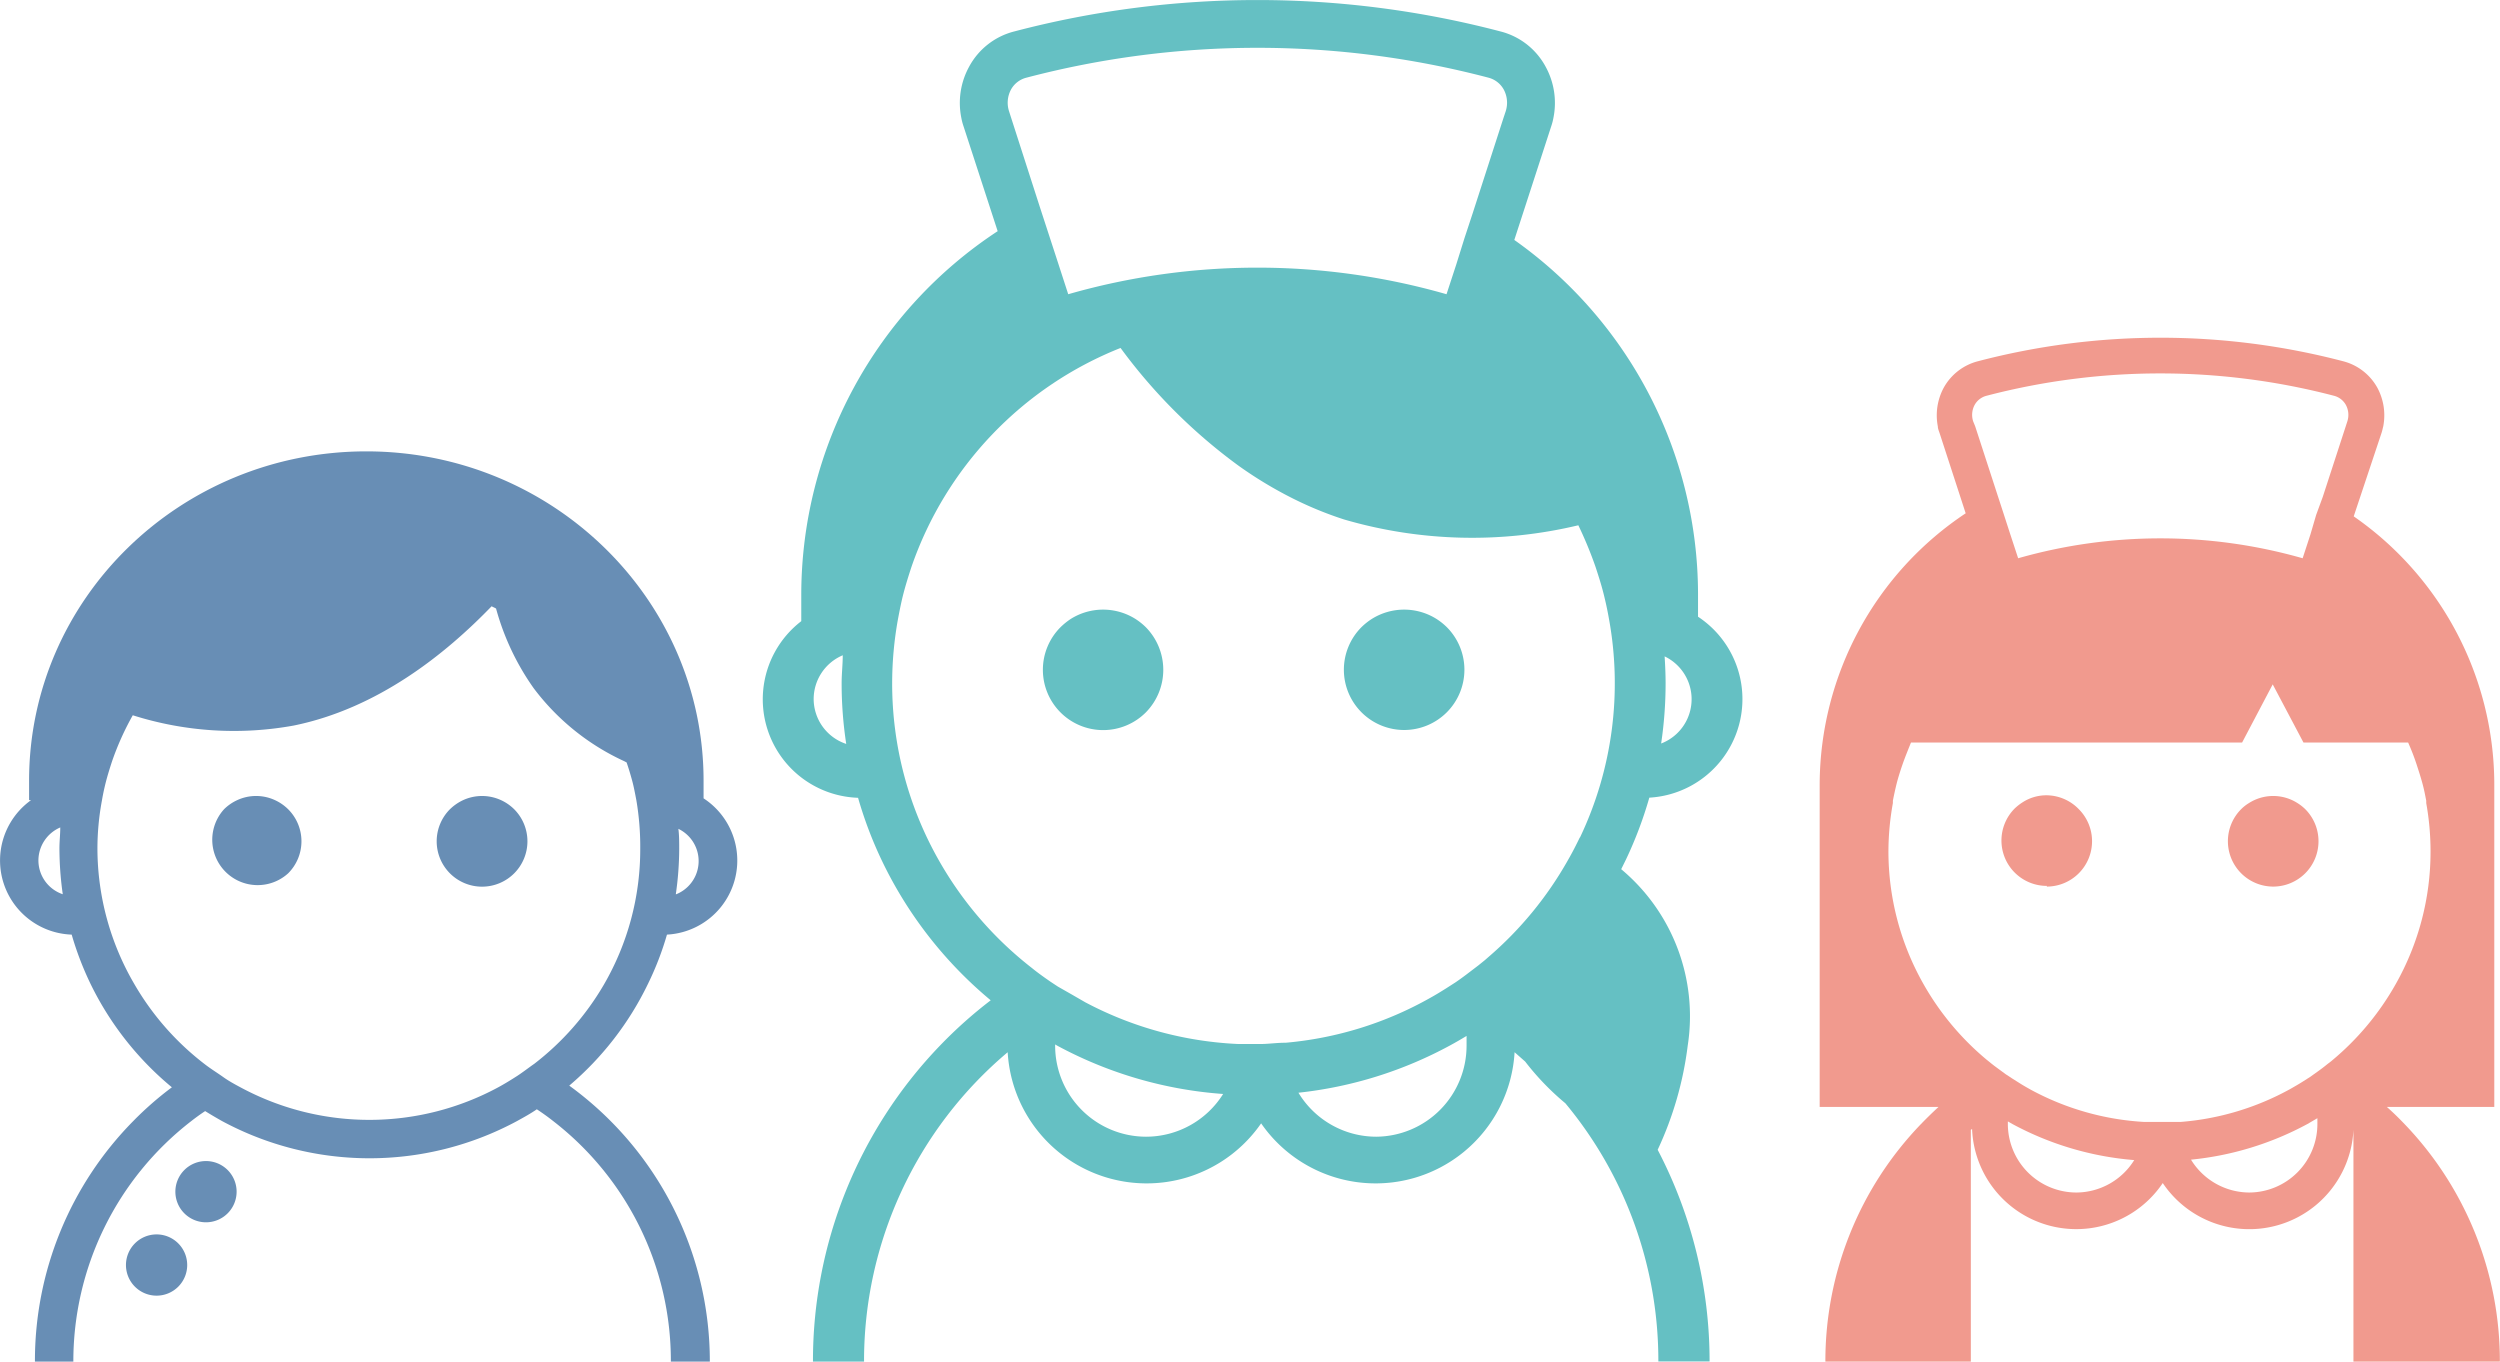 <svg xmlns="http://www.w3.org/2000/svg" viewBox="0 0 179.62 97.83"><defs><style>.cls-1{fill:#688eb5;}.cls-2{fill:#f19a8e;}.cls-3{fill:#65c0c3;}</style></defs><g id="レイヤー_2" data-name="レイヤー 2"><g id="レイヤー_1-2" data-name="レイヤー 1"><path class="cls-1" d="M14.78,83.42A2.2,2.2,0,1,0,17,85.61,2.2,2.2,0,0,0,14.78,83.42Z"/><path class="cls-1" d="M11.25,88.69a2.2,2.2,0,1,0,2.2,2.2A2.2,2.2,0,0,0,11.25,88.69Z"/><path class="cls-1" d="M46.55,70.7a21.72,21.72,0,0,0,1.37-3.55,5.33,5.33,0,0,0,2.63-9.79V56.09c0-13.05-10.87-23.66-24.23-23.66S2.09,43,2.09,56.09v1.4h.14a5.33,5.33,0,0,0,2.92,9.66A22.63,22.63,0,0,0,6.51,70.7a22.28,22.28,0,0,0,5.84,7.42,23.83,23.83,0,0,0-2.78,2.43A24.51,24.51,0,0,0,2.51,97.83H5.27a21.8,21.8,0,0,1,8.47-17.28c.32-.25.65-.49,1-.72.4.25.81.49,1.22.72a22.34,22.34,0,0,0,21.18,0c.49-.27,1-.55,1.43-.85.41.27.8.55,1.18.85A21.77,21.77,0,0,1,48.2,97.83H51A24.48,24.48,0,0,0,40.9,78,22.3,22.3,0,0,0,46.55,70.7Zm-9.37,6.59c-.45.29-.92.58-1.4.84a19.5,19.5,0,0,1-18.3.1c-.49-.26-1-.53-1.42-.83s-.86-.57-1.27-.88A19.65,19.65,0,0,1,9.65,70.7,19.36,19.36,0,0,1,7,61a19,19,0,0,1,.32-3.47c.08-.47.18-.94.3-1.4s.27-.94.42-1.4a20,20,0,0,1,1.5-3.34,24,24,0,0,0,11.56.74C27.14,50.9,32,47,35.32,43.56l.32.16a18.17,18.17,0,0,0,2.7,5.72,17,17,0,0,0,6.51,5.25l.17.09c.15.43.28.87.4,1.31s.21.93.3,1.4A19.9,19.9,0,0,1,46,61a19.35,19.35,0,0,1-2.61,9.74,19.67,19.67,0,0,1-5,5.69C38,76.7,37.62,77,37.18,77.29ZM48.56,64.22A23.27,23.27,0,0,0,48.8,61c0-.49,0-1-.06-1.45a2.57,2.57,0,0,1-.18,4.71Zm-45.8-2.4a2.59,2.59,0,0,1,1.57-2.37c0,.5-.06,1-.06,1.51a23.7,23.7,0,0,0,.24,3.29A2.57,2.57,0,0,1,2.76,61.82Z"/><path class="cls-1" d="M20.7,62.75a3.25,3.25,0,0,0,0-4.61,3.3,3.3,0,0,0-.94-.65,3.23,3.23,0,0,0-2.72,0,3.3,3.3,0,0,0-.94.65,3.26,3.26,0,0,0,4.6,4.61Z"/><path class="cls-1" d="M36,57.49a3.26,3.26,0,0,0-2.73,0,3.45,3.45,0,0,0-.94.65,3.26,3.26,0,1,0,4.61,0A3.3,3.3,0,0,0,36,57.49Z"/><path class="cls-2" d="M172.76,80.76c-.41-.43-.83-.84-1.27-1.23h7.72v-22h0V56.3a23.47,23.47,0,0,0-10.1-19.2l2-6c.05-.15.08-.31.12-.46a4.19,4.19,0,0,0-.41-2.76,3.93,3.93,0,0,0-2.45-1.92,51.78,51.78,0,0,0-26.28,0,3.93,3.93,0,0,0-2.45,1.92,4.19,4.19,0,0,0-.41,2.76c0,.15.07.31.12.46l1.88,5.78A23.47,23.47,0,0,0,130.74,56.3v1.4h0V79.53h8.54q-.64.59-1.26,1.23a24.52,24.52,0,0,0-6.87,17.07h10.45V81.18l.09-.07A7.49,7.49,0,0,0,155.39,85a7.49,7.49,0,0,0,13.7-3.84h0V97.83h10.52A24.56,24.56,0,0,0,172.76,80.76Zm-11.15,4.92a4.93,4.93,0,0,1-4.19-2.36,22.17,22.17,0,0,0,8.36-2.56l.72-.42c0,.14,0,.28,0,.42h0A4.92,4.92,0,0,1,161.61,85.68Zm-12.43,0a4.93,4.93,0,0,1-4.92-4.92h0c0-.07,0-.13,0-.19l.33.19a22.15,22.15,0,0,0,8.75,2.59A4.92,4.92,0,0,1,149.18,85.68Zm-7.41-55.4a1.51,1.51,0,0,1,.1-1.18,1.36,1.36,0,0,1,.84-.66,49.32,49.32,0,0,1,25,0,1.36,1.36,0,0,1,.84.66,1.51,1.51,0,0,1,.1,1.18l-.11.34-1.65,5.07L166.41,37,166,38.4l-.56,1.71a37.24,37.24,0,0,0-20.44,0l-.63-1.92-.44-1.36-.44-1.35-1.58-4.86ZM136,57.7l0-.17c.08-.41.17-.83.27-1.23s.27-.94.43-1.4.38-1,.6-1.55h23.79l2.2-4.18,2.21,4.18h7.52c.22.5.42,1,.6,1.55s.3.92.43,1.4.19.82.27,1.23l0,.17a19.73,19.73,0,0,1,.31,3.47,19.34,19.34,0,0,1-2.5,9.53,19.7,19.7,0,0,1-4.62,5.53l-.31.24h0c-.23.19-.47.37-.71.54l-.52.37-.55.35c-.27.17-.55.33-.83.49a19.41,19.41,0,0,1-7.93,2.39h-.05c-.41,0-.83,0-1.25,0h-.22c-.36,0-.72,0-1.07,0h0a19.41,19.41,0,0,1-8.15-2.31c-.25-.14-.5-.28-.74-.43l-.65-.41-.44-.29-.8-.59-.23-.18-.37-.3a19.67,19.67,0,0,1-4.51-5.43,19.34,19.34,0,0,1-2.5-9.53A19.73,19.73,0,0,1,136,57.7Z"/><path class="cls-2" d="M147.06,63.7a3.26,3.26,0,0,0,2.3-5.56,3.26,3.26,0,0,0-2.3-1,3.15,3.15,0,0,0-1.75.51,3.72,3.72,0,0,0-.56.44,3.26,3.26,0,0,0,2.31,5.56Z"/><path class="cls-2" d="M163.32,63.7a3.26,3.26,0,0,0,2.31-5.56,3.28,3.28,0,0,0-.56-.44,3.24,3.24,0,0,0-3.49,0,2.93,2.93,0,0,0-.56.44,3.26,3.26,0,0,0,2.3,5.56Z"/><path class="cls-3" d="M118.5,57.31a7.09,7.09,0,0,0,3.5-13V42.61a31.2,31.2,0,0,0-13.2-25.37l2.65-8.16a4.21,4.21,0,0,0,.16-.61,5.41,5.41,0,0,0-.55-3.66,5.11,5.11,0,0,0-3.25-2.55,68.73,68.73,0,0,0-34.94,0,5.11,5.11,0,0,0-3.25,2.55,5.41,5.41,0,0,0-.55,3.66,4.21,4.21,0,0,0,.16.61l2.45,7.53a31.26,31.26,0,0,0-14.11,26V44.3h0v.33a7.08,7.08,0,0,0,4.08,12.69,29.07,29.07,0,0,0,1.68,4.45,29.75,29.75,0,0,0,7.85,10.1,32.2,32.2,0,0,0-3.65,3.26,32.66,32.66,0,0,0-9.12,22.7h3.67A29,29,0,0,1,72.4,75.6a10,10,0,0,0,18.21,5.11,10,10,0,0,0,18.21-5.11l.76.67a18.83,18.83,0,0,0,2.89,3,28.94,28.94,0,0,1,6.68,18.55h3.68a32.77,32.77,0,0,0-3.73-15.21,24.86,24.86,0,0,0,2.16-7.49,13.77,13.77,0,0,0-4.78-12.67l.34-.69A28.8,28.8,0,0,0,118.5,57.31Zm1.1-10.15a3.41,3.41,0,0,1-.25,6.26,29.52,29.52,0,0,0,.32-4.33C119.67,48.44,119.64,47.8,119.6,47.16ZM58.46,50.23a3.42,3.42,0,0,1,2.09-3.15c0,.66-.08,1.33-.08,2a28.73,28.73,0,0,0,.33,4.37A3.41,3.41,0,0,1,58.46,50.23ZM72.63,6.45a1.75,1.75,0,0,1,1.12-.87,65.27,65.27,0,0,1,33.19,0,1.76,1.76,0,0,1,1.11.87A2,2,0,0,1,108.18,8l-.15.45-2.22,6.87-.59,1.79L104.63,19l-.7,2.14a49.3,49.3,0,0,0-27.18,0l-.87-2.68-.59-1.81-.58-1.78L72.65,8.47,72.5,8A2,2,0,0,1,72.63,6.45Zm9.71,75.22a6.54,6.54,0,0,1-6.53-6.53h0s0-.06,0-.1l.17.1A29.52,29.52,0,0,0,87.88,78.6,6.54,6.54,0,0,1,82.34,81.67Zm16.54,0a6.54,6.54,0,0,1-5.59-3.16,29.41,29.41,0,0,0,10.86-3.38c.41-.22.82-.46,1.22-.7,0,.23,0,.46,0,.7h0A6.54,6.54,0,0,1,98.88,81.67ZM113.5,60.18c-.26.54-.53,1.07-.83,1.59a26,26,0,0,1-5.74,7l-.24.21-.47.38-.88.67q-.37.28-.75.54l-.67.43c-.38.24-.77.48-1.17.7a25.69,25.69,0,0,1-10.39,3.22H92.3c-.55,0-1.1.08-1.66.09h0l-.52,0c-.39,0-.77,0-1.15,0h0a25.9,25.9,0,0,1-11-3L77,71.45,76,70.88l-.53-.35c-.39-.27-.77-.54-1.13-.82l-.25-.2a26.07,26.07,0,0,1-6.66-7.74,25.73,25.73,0,0,1-3.33-12.68,26,26,0,0,1,.42-4.62c.12-.63.24-1.25.4-1.86s.36-1.25.56-1.86A26.07,26.07,0,0,1,80.51,25,39.15,39.15,0,0,0,89,33.47a29.33,29.33,0,0,0,4,2.4,26.24,26.24,0,0,0,3.56,1.45,32.81,32.81,0,0,0,16.84.42,28.38,28.38,0,0,1,1.24,3c.2.61.4,1.23.56,1.86s.29,1.23.4,1.86a25.78,25.78,0,0,1-2.08,15.71Z"/><path class="cls-3" d="M82.32,51.19a4.36,4.36,0,0,0,0-6.13,4.56,4.56,0,0,0-.74-.59,4.37,4.37,0,0,0-4.65,0,5,5,0,0,0-.73.59,4.33,4.33,0,0,0,6.12,6.13Z"/><path class="cls-3" d="M103.21,44.47a4.37,4.37,0,0,0-4.65,0,4.56,4.56,0,0,0-.74.59,4.33,4.33,0,1,0,6.13,0A4.56,4.56,0,0,0,103.21,44.47Z"/></g></g></svg>